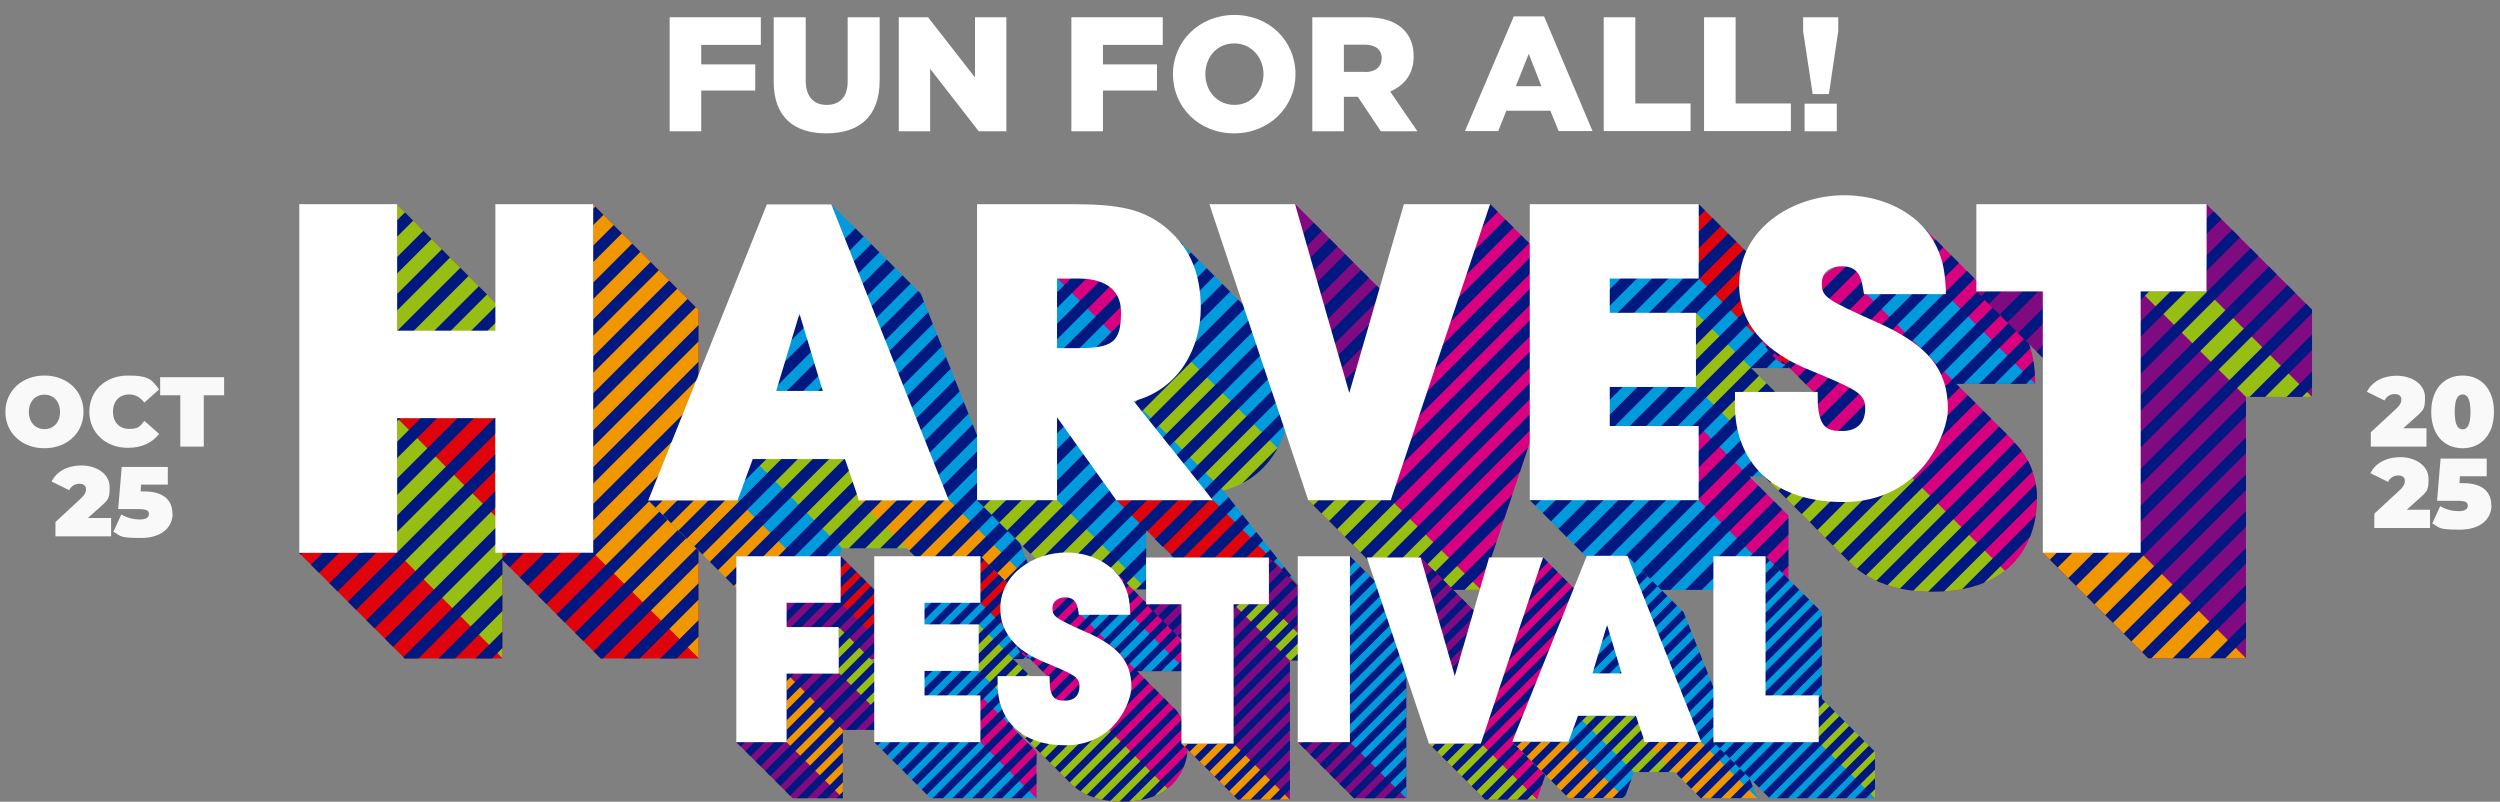 <?xml version="1.0" encoding="UTF-8"?>
<svg id="Capa_1" xmlns="http://www.w3.org/2000/svg" xmlns:xlink="http://www.w3.org/1999/xlink" version="1.1" viewBox="0 0 1203.6 386">
  <rect x="0" y="0" width="1203.6" height="386" fill="#808080" stroke="none"/>
  <!-- Generator: Adobe Illustrator 29.6.1, SVG Export Plug-In . SVG Version: 2.1.1 Build 9)  -->
  <defs>
    <style>
      .st0 {
        stroke-width: 3.3px;
      }

      .st0, .st1, .st2, .st3, .st4, .st5, .st6, .st7 {
        fill: none;
      }

      .st0, .st1, .st3, .st4, .st5, .st6, .st7 {
        stroke: #001880;
        stroke-linecap: round;
        stroke-linejoin: round;
      }

      .st1 {
        stroke-width: 3.4px;
      }

      .st3 {
        stroke-width: 3.7px;
      }

      .st4 {
        stroke-width: 3.5px;
      }

      .st5 {
        stroke-width: 5.3px;
      }

      .st6 {
        stroke-width: 5.6px;
      }

      .st7 {
        stroke-width: 5.5px;
      }

      .st8 {
        fill: #df040b;
      }

      .st9 {
        fill: #d90080;
      }

      .st10 {
        clip-path: url(#clippath-11);
      }

      .st11 {
        clip-path: url(#clippath-10);
      }

      .st12 {
        clip-path: url(#clippath-13);
      }

      .st13 {
        clip-path: url(#clippath-14);
      }

      .st14 {
        clip-path: url(#clippath-12);
      }

      .st15 {
        clip-path: url(#clippath-1);
      }

      .st16 {
        clip-path: url(#clippath-3);
      }

      .st17 {
        clip-path: url(#clippath-4);
      }

      .st18 {
        clip-path: url(#clippath-2);
      }

      .st19 {
        clip-path: url(#clippath-7);
      }

      .st20 {
        clip-path: url(#clippath-6);
      }

      .st21 {
        clip-path: url(#clippath-9);
      }

      .st22 {
        clip-path: url(#clippath-8);
      }

      .st23 {
        clip-path: url(#clippath-5);
      }

      .st24 {
        fill: #fff;
      }

      .st25 {
        fill: #800b80;
      }

      .st26 {
        fill: #f9f9f9;
      }

      .st27 {
        fill: #f09700;
      }

      .st28 {
        fill: #009bdd;
      }

      .st29 {
        clip-path: url(#clippath);
      }

      .st30 {
        fill: #97be13;
      }
    </style>
    <clipPath id="clippath">
      <path class="st2" d="M241.9,316.9v-47.3l27.2,27.3,20.1,20.1h47.1v-167.8l-30.7-30.7-20.1-20.1-4.4,30.7h-12v60.9h-27.2v-40.8l-30.7-30.7-20.1-20.1-2,30.7h-14.4v137.1h-30.7l30.7,30.7,20.1,20.1h47.1ZM269.2,252v14.1h-27.2v-14.1h27.2Z"/>
    </clipPath>
    <clipPath id="clippath-1">
      <polygon class="st2" points="439.5 266.9 439.5 266.9 456.5 283.9 499.9 283.9 498.6 280.6 443.9 142.9 443.3 141.4 417.2 115.3 400.1 98.3 410.5 124.4 395.2 124.4 394.6 125.9 348.5 240.8 312 240.8 338.1 266.9 355.1 283.9 398.1 283.9 398.7 282.3 405.4 264 436.6 264 439.5 266.9"/>
    </clipPath>
    <clipPath id="clippath-2">
      <path class="st2" d="M623.9,280l-35-43.8c22.3-5.7,32.3-26.2,32.3-44.9s-5.5-27.9-14.9-36.8l-16-16c0-.1-.2-.2-.4-.4l-5.3-5.3-21.7-21.7,6.3,15.5c-6.9-1.7-15.3-2.3-27-2.3h-45.9v116.4h-26.1l26.1,26.1,17,17h38.5v-28.5l11.5,11.5,17,17h46.5l-3.2-3.9h.3Z"/>
    </clipPath>
    <clipPath id="clippath-3">
      <polygon class="st2" points="734.4 115.3 734.4 115.3 717.4 98.3 693.6 135.1 699.2 133.9 681.8 194.2 667.1 143.2 666.6 141.4 623.5 98.3 617.7 107.3 611.7 124.4 608.3 124.4 609.4 127.6 617.3 151.3 616.8 152.1 617.5 151.9 647.2 240.8 629.8 240.8 655.9 266.9 673 284 674.7 284 711 284 712.7 284 713.3 282.3 759.4 144.6 760.5 141.4 734.4 115.3"/>
    </clipPath>
    <clipPath id="clippath-4">
      <polygon class="st2" points="762.6 266.9 762.6 266.9 779.7 284 782.1 284 858.5 284 861 284 861 281.5 861 250.6 861 248.2 843.9 231.2 842.2 229.4 857.2 229.4 859.7 229.4 859.7 227 859.7 196.1 859.7 193.7 843.1 177.2 858.5 177.2 861 177.2 861 174.7 861 143.9 861 141.4 834.9 115.3 817.8 98.3 817.8 124.4 765 124.4 762.6 124.4 762.6 126.8 762.6 238.6 736.5 240.8 762.6 266.9"/>
    </clipPath>
    <clipPath id="clippath-5">
      <path class="st2" d="M969.4,212.3l-17.1-17.1-10.5-10.4h38v-2.5c-.5-7.5-1-17.8-9.8-28.6-1-1.2-2-2.2-3.1-3.3l-17-17-26.1-26.1v13.7c-3.2-.5-6.5-.9-9.9-.9-24.9,0-50.6,16.1-50.6,43s-15.3.5-15.3.5l25.1,25.1c.6.7,1.2,1.3,1.9,1.9v24.2h-13.7v6.9c0,2.4.2,4.9.5,7.3h-12.9l23.6,23.6c.6.7,1.2,1.3,1.8,1.9l.6.6,14.6,14.6c.6.7,1.3,1.3,1.9,1.9l.5.5c8.3,7.6,20.7,12.8,38.4,12.8,46.8,0,50.4-34.2,50.4-44.6s-3.5-20.3-11.6-27.9h.3Z"/>
    </clipPath>
    <clipPath id="clippath-6">
      <polygon class="st2" points="1082.4 118.4 1062.3 98.3 1062.3 129 985 129 982.2 129 982.2 131.8 951.5 140.3 982.2 171 1002.3 191.1 1005.1 191.1 1014.2 191.1 1014.2 266.1 983.5 266.1 1014.2 296.8 1034.2 316.9 1037.1 316.9 1078.5 316.9 1081.3 316.9 1081.3 314 1081.3 191.1 1110.2 191.1 1113.1 191.1 1113.1 188.3 1113.1 151.9 1113.1 149.1 1082.4 118.4"/>
    </clipPath>
    <clipPath id="clippath-7">
      <polygon class="st2" points="405.8 384.3 405.8 382.8 405.8 351.4 429.4 351.4 430.9 351.4 430.9 349.9 430.9 330.5 430.9 329 419.2 317.3 430.3 317.3 431.8 317.3 431.8 315.8 431.8 296.4 431.8 294.8 415.5 278.5 404.7 267.8 404.7 284.1 372.4 284.1 370.9 284.1 370.9 285.7 370.9 357.3 354.5 357.3 370.9 373.6 381.6 384.3 383.1 384.3 404.2 384.3 405.8 384.3"/>
    </clipPath>
    <clipPath id="clippath-8">
      <polygon class="st2" points="437.3 373.6 437.3 373.6 448 384.3 449.5 384.3 497.5 384.3 499 384.3 499 382.8 499 363.4 499 361.9 488.3 351.2 487.2 350.1 496.7 350.1 498.2 350.1 498.2 348.6 498.2 329.2 498.2 327.7 487.8 317.3 497.5 317.3 499 317.3 499 315.8 499 296.4 499 294.8 482.7 278.5 472 267.8 472 284.1 438.8 284.1 437.3 284.1 437.3 285.7 437.3 355.9 420.9 357.3 437.3 373.6"/>
    </clipPath>
    <clipPath id="clippath-9">
      <path class="st2" d="M564.7,340.4l-10.7-10.7-6.6-6.6h23.9v-1.6c-.3-4.7-.6-11.2-6.2-18-.6-.7-1.3-1.4-2-2l-10.7-10.7-16.4-16.4v8.6c-2-.3-4.1-.6-6.2-.6-15.6,0-31.8,10.1-31.8,27s-9.6.3-9.6.3l15.8,15.8c.4.4.8.8,1.2,1.2v15.2h-8.6v4.3c0,1.5.1,3.1.3,4.6h-8.1l14.9,14.8c.4.4.8.8,1.2,1.2l.4.4,9.2,9.2c.4.4.8.8,1.2,1.2l.3.3c5.2,4.8,13,8,24.1,8,29.4,0,31.7-21.5,31.7-28s-2.2-12.8-7.3-17.5Z"/>
    </clipPath>
    <clipPath id="clippath-10">
      <polygon class="st2" points="621.6 279.2 610.9 268.4 610.9 284.8 569.7 284.8 568.1 284.8 568.1 286.3 551.8 290.9 568.1 307.2 578.8 318 580.4 318 585.2 318 585.2 358 568.8 358 585.2 374.3 595.9 385 597.4 385 619.5 385 621 385 621 383.5 621 318 636.4 318 638 318 638 316.4 638 297 638 295.5 621.6 279.1 621.6 279.2"/>
    </clipPath>
    <clipPath id="clippath-11">
      <polygon class="st2" points="651.8 384.3 653.4 384.3 675.4 384.3 677 384.3 677 382.8 677 296.4 677 294.8 660.6 278.5 649.9 267.8 649.9 284.1 642.6 284.1 641.1 284.1 641.1 285.7 641.1 357.3 624.8 357.3 641.1 373.6 651.8 384.3"/>
    </clipPath>
    <clipPath id="clippath-12">
      <polygon class="st2" points="753.6 279.1 753.6 279.1 742.9 268.4 728 291.5 731.5 290.8 720.6 328.6 711.4 296.6 711.1 295.5 684 268.4 680.3 274.1 676.5 284.8 674.4 284.8 675.1 286.8 680.1 301.7 679.8 302.2 680.2 302.1 698.9 358 687.9 358 704.3 374.3 715 385 716.1 385 738.9 385 740 385 740.3 384 769.3 297.5 770 295.5 753.6 279.1"/>
    </clipPath>
    <clipPath id="clippath-13">
      <polygon class="st2" points="808.1 373.6 808.1 373.6 818.8 384.3 846.1 384.3 845.3 382.2 810.9 295.7 810.5 294.7 794.1 278.3 783.4 267.6 789.9 284 780.3 284 779.9 284.9 750.9 357.1 728 357.1 744.4 373.5 755.1 384.2 782.1 384.2 782.5 383.2 786.7 371.7 806.3 371.7 808.1 373.5 808.1 373.6"/>
    </clipPath>
    <clipPath id="clippath-14">
      <polygon class="st2" points="902.7 384.3 902.7 382.8 902.7 363.4 902.7 361.9 892 351.2 886.3 345.5 877.1 336.3 877.1 296.4 877.1 294.8 866.4 284.1 860.7 278.5 850 267.8 850 284.1 842.8 284.1 841.3 284.1 841.3 285.7 841.3 357.3 824.9 357.3 841.3 373.6 852 384.3 853.5 384.3 901.2 384.3 902.7 384.3"/>
    </clipPath>
  </defs>
  <g>
    <g>
      <g>
        <path class="st8" d="M241.9,316.9v-47.3l27.2,27.3h0l20.1,20.1h47.1v-167.8l-30.7-30.7-20.1-20.1-4.4,30.7h-12v60.9h-27.2v-40.8l-30.7-30.7h0l-20.1-20.1-2,30.7h-14.4v137.1h-30.7l30.7,30.7h0l20.1,20.1h47.1ZM269.2,252v14.1h-27.2v-14.1h27.2Z"/>
        <g class="st29">
          <g>
            <polygon class="st27" points="336.4 316.9 285.6 266.1 285.6 98.3 336.4 149.1 336.4 316.9"/>
            <polygon class="st30" points="241.9 316.9 191.2 266.1 191.2 98.3 241.9 149.1 241.9 316.9"/>
            <polygon class="st8" points="191.2 201.3 238.5 248.6 238.5 201.3 191.2 201.3"/>
            <g>
              <line class="st6" x1="275.7" y1="78.8" x2="111.4" y2="243.1"/>
              <line class="st6" x1="284.6" y1="87.7" x2="120.3" y2="252"/>
              <line class="st6" x1="293.4" y1="96.6" x2="129.2" y2="260.9"/>
              <line class="st6" x1="302.3" y1="105.5" x2="138" y2="269.8"/>
              <line class="st6" x1="249" y1="52.2" x2="84.7" y2="216.5"/>
              <line class="st6" x1="257.9" y1="61" x2="93.6" y2="225.3"/>
              <line class="st6" x1="266.8" y1="69.9" x2="102.5" y2="234.2"/>
              <line class="st6" x1="311.2" y1="114.4" x2="146.9" y2="278.6"/>
              <line class="st6" x1="320.1" y1="123.2" x2="155.8" y2="287.5"/>
              <line class="st6" x1="329" y1="132.1" x2="164.7" y2="296.4"/>
              <line class="st6" x1="337.9" y1="141" x2="173.6" y2="305.3"/>
              <line class="st6" x1="346.8" y1="149.9" x2="182.5" y2="314.2"/>
              <line class="st6" x1="355.6" y1="158.8" x2="191.4" y2="323.1"/>
              <line class="st6" x1="364.5" y1="167.7" x2="200.2" y2="331.9"/>
              <line class="st6" x1="373.4" y1="176.5" x2="209.1" y2="340.8"/>
              <line class="st6" x1="382.3" y1="185.4" x2="218" y2="349.7"/>
              <line class="st6" x1="391.2" y1="194.3" x2="226.9" y2="358.6"/>
              <line class="st6" x1="400.1" y1="203.2" x2="235.8" y2="367.5"/>
              <line class="st6" x1="408.9" y1="212.1" x2="244.7" y2="376.4"/>
              <line class="st6" x1="417.8" y1="221" x2="253.5" y2="385.3"/>
            </g>
          </g>
        </g>
      </g>
      <polygon class="st24" points="238.5 263.3 238.5 266.1 241.3 266.1 282.7 266.1 285.6 266.1 285.6 263.3 285.6 101.2 285.6 98.3 282.7 98.3 241.3 98.3 238.5 98.3 238.5 101.2 238.5 159.2 191.2 159.2 191.2 101.2 191.2 98.3 188.3 98.3 146.9 98.3 144.1 98.3 144.1 101.2 144.1 263.3 144.1 266.1 146.9 266.1 188.3 266.1 191.2 266.1 191.2 263.3 191.2 201.3 238.5 201.3 238.5 263.3"/>
    </g>
    <g>
      <g>
        <path class="st28" d="M439.5,266.9h0l17,17h43.4l-1.3-3.3-54.7-137.7-.6-1.5-26.1-26.1h0l-17.1-17,10.4,26.1h-15.3l-.6,1.5-46.1,114.9h-36.5l26.1,26.1h0l17,17h43l.6-1.6,6.7-18.3h31.2l2.9,2.9h0Z"/>
        <g class="st15">
          <g>
            <polygon class="st30" points="451.7 264 408.6 220.9 362.4 220.9 405.5 264 451.7 264"/>
            <polygon class="st27" points="500 284 456.9 240.8 413.5 240.8 456.6 284 500 284"/>
            <polygon class="st27" points="398.2 284 355.1 240.8 311.7 240.8 354.8 284 398.2 284"/>
            <g>
              <line class="st6" x1="418.7" y1="107" x2="294.5" y2="231.3"/>
              <line class="st6" x1="426.3" y1="114.6" x2="302" y2="238.8"/>
              <line class="st6" x1="433.8" y1="122.1" x2="309.6" y2="246.4"/>
              <line class="st6" x1="441.3" y1="129.7" x2="317.1" y2="253.9"/>
              <line class="st6" x1="448.9" y1="137.2" x2="324.6" y2="261.4"/>
              <line class="st6" x1="456.4" y1="144.7" x2="332.2" y2="269"/>
              <line class="st6" x1="464" y1="152.3" x2="339.7" y2="276.5"/>
              <line class="st6" x1="471.5" y1="159.8" x2="347.3" y2="284.1"/>
              <line class="st6" x1="479.1" y1="167.4" x2="354.8" y2="291.6"/>
              <line class="st6" x1="486.6" y1="174.9" x2="362.4" y2="299.2"/>
              <line class="st6" x1="494.2" y1="182.4" x2="369.9" y2="306.7"/>
              <line class="st6" x1="501.7" y1="190" x2="377.5" y2="314.2"/>
              <line class="st6" x1="509.3" y1="197.6" x2="385" y2="321.8"/>
              <line class="st6" x1="516.8" y1="205.1" x2="392.6" y2="329.4"/>
              <line class="st6" x1="524.4" y1="212.6" x2="400.1" y2="336.9"/>
              <line class="st6" x1="531.9" y1="220.2" x2="407.6" y2="344.4"/>
              <line class="st6" x1="539.4" y1="227.7" x2="415.2" y2="352"/>
            </g>
          </g>
        </g>
      </g>
      <path class="st24" d="M412.9,239.2l.5,1.7h43.4l-1.3-3.3-54.7-137.7-.6-1.5h-31l-.6,1.5-55.2,137.7-1.3,3.3h43l.6-1.6,6.7-18.3h44.4l6.2,18.2h-.1ZM396,188.2h-22.3l11.2-37.2,11.2,37.2h-.1Z"/>
    </g>
    <g>
      <g>
        <path class="st28" d="M623.9,280l-35-43.8c22.3-5.7,32.3-26.2,32.3-44.9s-5.5-27.9-14.9-36.8h0l-16-16c0-.1-.2-.2-.4-.4l-5.3-5.3-21.7-21.7,6.3,15.5c-6.9-1.7-15.3-2.3-27-2.3h-45.9v116.4h-26.1l26.1,26.1h0l17,17h38.5v-28.5l11.5,11.5,17,17h46.5l-3.2-3.9h.3Z"/>
        <g class="st18">
          <g>
            <polygon class="st30" points="509 240.8 552.2 283.9 513.6 283.9 470.5 240.8 509 240.8"/>
            <polygon class="st9" points="538.2 134 571 166.8 541.8 166.8 509 134 538.2 134"/>
            <polygon class="st8" points="584 240.8 627.1 283.9 580.7 283.9 537.5 240.8 584 240.8"/>
            <polygon class="st30" points="569.1 169.7 620.3 220.9 597 244.3 545.9 193.1 569.1 169.7"/>
            <g>
              <line class="st5" x1="561.2" y1="107.3" x2="447.2" y2="221.3"/>
              <line class="st5" x1="568.8" y1="114.8" x2="454.8" y2="228.8"/>
              <line class="st5" x1="576.3" y1="122.4" x2="462.3" y2="236.4"/>
              <line class="st5" x1="583.9" y1="129.9" x2="469.9" y2="243.9"/>
              <line class="st5" x1="538.6" y1="84.6" x2="424.6" y2="198.7"/>
              <line class="st5" x1="546.1" y1="92.2" x2="432.1" y2="206.2"/>
              <line class="st5" x1="553.7" y1="99.7" x2="439.7" y2="213.7"/>
              <line class="st5" x1="591.4" y1="137.5" x2="477.4" y2="251.5"/>
              <line class="st5" x1="599" y1="145" x2="485" y2="259"/>
              <line class="st5" x1="606.5" y1="152.6" x2="492.5" y2="266.6"/>
              <line class="st5" x1="614.1" y1="160.1" x2="500" y2="274.1"/>
              <line class="st5" x1="621.6" y1="167.7" x2="507.6" y2="281.7"/>
              <line class="st5" x1="629.1" y1="175.2" x2="515.1" y2="289.2"/>
              <line class="st5" x1="636.7" y1="182.7" x2="522.7" y2="296.7"/>
              <line class="st5" x1="644.2" y1="190.3" x2="530.2" y2="304.3"/>
              <line class="st5" x1="651.8" y1="197.8" x2="537.8" y2="311.8"/>
              <line class="st5" x1="659.3" y1="205.4" x2="545.3" y2="319.4"/>
              <line class="st5" x1="666.9" y1="212.9" x2="552.9" y2="326.9"/>
              <line class="st5" x1="674.4" y1="220.5" x2="560.4" y2="334.5"/>
              <line class="st5" x1="682" y1="228" x2="568" y2="342"/>
            </g>
          </g>
        </g>
      </g>
      <path class="st24" d="M580.8,236.9l-35-43.8c22.3-5.7,32.3-26.2,32.3-44.9s-6.7-30.7-17.9-39.5c-10.2-7.8-20.8-10.4-43.9-10.4h-45.9v142.5h38.5v-39.9l27.8,38.9.7,1h46.4l-3-3.9h0ZM519,167.6h-10.1v-33.5h10.5c7.6,0,20.3,2.1,20.3,16.2s-3.6,17.3-20.7,17.3Z"/>
    </g>
    <g>
      <g>
        <polygon class="st9" points="734.4 115.3 734.4 115.3 717.4 98.3 693.6 135.1 699.2 133.9 681.8 194.2 667.1 143.2 666.6 141.4 666.6 141.4 623.5 98.3 617.7 107.3 611.7 124.4 608.3 124.4 609.4 127.6 617.3 151.3 616.8 152.1 617.5 151.9 647.2 240.8 629.8 240.8 655.9 266.9 655.9 266.9 655.9 266.9 655.9 266.9 673 284 673 284 673 284 674.7 284 711 284 712.7 284 713.3 282.3 759.4 144.6 760.5 141.4 760.5 141.4 734.4 115.3"/>
        <g class="st16">
          <g>
            <polygon class="st30" points="669.8 240.8 713 284 672.9 284 629.8 240.8 669.8 240.8"/>
            <polygon class="st25" points="623.5 98.3 672.3 147.1 649.6 189.2 623.5 98.3"/>
            <g>
              <line class="st7" x1="685.1" y1="58.6" x2="560.9" y2="182.8"/>
              <line class="st7" x1="692.7" y1="66.1" x2="568.4" y2="190.4"/>
              <line class="st7" x1="700.2" y1="73.7" x2="576" y2="197.9"/>
              <line class="st7" x1="707.8" y1="81.2" x2="583.5" y2="205.5"/>
              <line class="st7" x1="715.3" y1="88.8" x2="591.1" y2="213"/>
              <line class="st7" x1="722.9" y1="96.3" x2="598.6" y2="220.6"/>
              <line class="st7" x1="730.4" y1="103.9" x2="606.2" y2="228.1"/>
              <line class="st7" x1="738" y1="111.4" x2="613.7" y2="235.6"/>
              <line class="st7" x1="745.5" y1="119" x2="621.2" y2="243.2"/>
              <line class="st7" x1="753" y1="126.5" x2="628.8" y2="250.7"/>
              <line class="st7" x1="760.6" y1="134" x2="636.3" y2="258.3"/>
              <line class="st7" x1="768.1" y1="141.6" x2="643.9" y2="265.8"/>
              <line class="st7" x1="775.7" y1="149.1" x2="651.4" y2="273.4"/>
              <line class="st7" x1="783.2" y1="156.7" x2="659" y2="280.9"/>
              <line class="st7" x1="790.8" y1="164.2" x2="666.5" y2="288.5"/>
              <line class="st7" x1="798.3" y1="171.8" x2="674.1" y2="296"/>
              <line class="st7" x1="805.9" y1="179.3" x2="681.6" y2="303.6"/>
            </g>
          </g>
        </g>
      </g>
      <polygon class="st24" points="677.7 98.3 675.9 98.3 675.4 100 649.6 189.2 624 100.1 623.5 98.3 621.7 98.3 585.6 98.3 582.3 98.3 583.3 101.5 629.3 239.2 629.8 240.8 631.6 240.8 667.9 240.8 669.6 240.8 670.1 239.2 716.3 101.5 717.4 98.3 714 98.3 677.7 98.3"/>
    </g>
    <g>
      <g>
        <polygon class="st28" points="762.6 266.9 762.6 266.9 779.7 284 782.1 284 858.5 284 861 284 861 281.5 861 250.6 861 248.2 843.9 231.2 843.9 231.2 842.2 229.4 857.2 229.4 859.7 229.4 859.7 227 859.7 196.1 859.7 193.7 843.1 177.2 858.5 177.2 861 177.2 861 174.7 861 143.9 861 141.4 834.9 115.3 834.9 115.3 817.8 98.3 817.8 124.4 765 124.4 762.6 124.4 762.6 126.8 762.6 238.6 736.5 240.8 762.6 266.9"/>
        <g class="st17">
          <g>
            <polygon class="st9" points="861 284 817.8 240.8 817.8 205.1 861 248.2 861 284"/>
            <polygon class="st30" points="859.7 229.4 816.5 186.3 816.5 150.6 859.7 193.7 859.7 229.4"/>
            <polygon class="st8" points="861 177.2 817.9 134.1 817.9 98.3 861 141.4 861 177.2"/>
            <g>
              <line class="st6" x1="808.7" y1="79.3" x2="684.5" y2="203.6"/>
              <line class="st6" x1="816.3" y1="86.9" x2="692" y2="211.1"/>
              <line class="st6" x1="823.8" y1="94.4" x2="699.6" y2="218.7"/>
              <line class="st6" x1="831.4" y1="102" x2="707.1" y2="226.2"/>
              <line class="st6" x1="838.9" y1="109.5" x2="714.7" y2="233.8"/>
              <line class="st6" x1="846.5" y1="117.1" x2="722.2" y2="241.3"/>
              <line class="st6" x1="854" y1="124.6" x2="729.7" y2="248.9"/>
              <line class="st6" x1="861.5" y1="132.2" x2="737.3" y2="256.4"/>
              <line class="st6" x1="869.1" y1="139.7" x2="744.8" y2="264"/>
              <line class="st6" x1="876.6" y1="147.2" x2="752.4" y2="271.5"/>
              <line class="st6" x1="884.2" y1="154.8" x2="759.9" y2="279"/>
              <line class="st6" x1="891.7" y1="162.3" x2="767.5" y2="286.6"/>
              <line class="st6" x1="899.3" y1="169.9" x2="775" y2="294.1"/>
              <line class="st6" x1="906.8" y1="177.4" x2="782.6" y2="301.7"/>
              <line class="st6" x1="914.4" y1="185" x2="790.1" y2="309.2"/>
              <line class="st6" x1="921.9" y1="192.5" x2="797.7" y2="316.8"/>
              <line class="st6" x1="929.5" y1="200.1" x2="805.2" y2="324.3"/>
            </g>
          </g>
        </g>
      </g>
      <polygon class="st24" points="815.4 240.8 817.8 240.8 817.8 238.4 817.8 207.5 817.8 205.1 815.4 205.1 775 205.1 775 186.3 814.1 186.3 816.5 186.3 816.5 183.9 816.5 153 816.5 150.6 814.1 150.6 775 150.6 775 134.1 815.4 134.1 817.8 134.1 817.8 131.6 817.8 100.7 817.8 98.3 815.4 98.3 739 98.3 736.5 98.3 736.5 100.7 736.5 238.4 736.5 240.8 739 240.8 815.4 240.8"/>
    </g>
    <g>
      <path class="st9" d="M969.4,212.3l-17.1-17.1h0l-10.5-10.4h38v-2.5c-.5-7.5-1-17.8-9.8-28.6-1-1.2-2-2.2-3.1-3.3h0l-17-17h0l-26.1-26.1v13.7c-3.2-.5-6.5-.9-9.9-.9-24.9,0-50.6,16.1-50.6,43s-15.3.5-15.3.5l25.1,25.1c.6.7,1.2,1.3,1.9,1.9v24.2h-13.7v6.9c0,2.4.2,4.9.5,7.3h-12.9l23.6,23.6c.6.7,1.2,1.3,1.8,1.9l.6.6h0l14.6,14.6c.6.7,1.3,1.3,1.9,1.9l.5.5h0c8.3,7.6,20.7,12.8,38.4,12.8,46.8,0,50.4-34.2,50.4-44.6s-3.5-20.3-11.6-27.9h.3ZM918.2,231.8l-17.3-17.3c5.7,3.6,11.3,5.9,14.7,7.3l1.3.5c2.5,1.1,4.8,2,6.8,2.9-.7,2.9-2.6,5.6-5.5,7.1v-.5ZM926.2,172v7.7c-2-.9-3.8-1.7-5.4-2.5.9-2.5,2.9-4.3,5.4-5.2Z"/>
      <g class="st23">
        <g>
          <polygon class="st30" points="992 301.6 916.8 226.3 841.5 226.3 916.8 301.6 992 301.6"/>
          <polygon class="st28" points="936.8 141.6 979.9 184.8 941.9 184.8 898.1 141 936.8 141.6"/>
          <g>
            <line class="st5" x1="917.6" y1="88" x2="805.3" y2="200.3"/>
            <line class="st5" x1="925.1" y1="95.6" x2="812.9" y2="207.9"/>
            <line class="st5" x1="932.7" y1="103.1" x2="820.4" y2="215.4"/>
            <line class="st5" x1="940.2" y1="110.7" x2="827.9" y2="222.9"/>
            <line class="st5" x1="947.8" y1="118.2" x2="835.5" y2="230.5"/>
            <line class="st5" x1="955.3" y1="125.7" x2="843" y2="238"/>
            <line class="st5" x1="962.9" y1="133.3" x2="850.6" y2="245.6"/>
            <line class="st5" x1="970.4" y1="140.8" x2="858.1" y2="253.1"/>
            <line class="st5" x1="977.9" y1="148.4" x2="865.7" y2="260.7"/>
            <line class="st5" x1="985.5" y1="155.9" x2="873.2" y2="268.2"/>
            <line class="st5" x1="993" y1="163.5" x2="880.8" y2="275.7"/>
            <line class="st5" x1="1000.6" y1="171" x2="888.3" y2="283.3"/>
            <line class="st5" x1="1008.1" y1="178.6" x2="895.9" y2="290.8"/>
            <line class="st5" x1="1015.7" y1="186.1" x2="903.4" y2="298.4"/>
            <line class="st5" x1="1023.2" y1="193.7" x2="911" y2="305.9"/>
            <line class="st5" x1="1030.8" y1="201.2" x2="918.5" y2="313.5"/>
            <line class="st5" x1="1038.3" y1="208.8" x2="926" y2="321"/>
          </g>
        </g>
      </g>
      <path class="st24" d="M904.1,155.4c-24.7-11.1-27-12.4-27-18.8s4.9-8.4,9.7-8.4c7.8,0,9.3,5.2,10.2,11l.4,2.4h39.4v-2.5c-.5-7.5-1-17.8-9.8-28.6-8.7-10.3-23.3-16.5-39.1-16.5-24.9,0-50.6,16.1-50.6,43s25.5,37.8,35.2,41.7l1.3.5c20.4,8.6,24.2,10.4,24.2,17.5s-4.2,10.8-11,10.8-11.9-.8-11.9-16.4v-2.4h-39.8v6.9c0,22.3,13.7,46.1,52.1,46.1s50.4-34.2,50.4-44.6c0-19.1-9.4-30.8-33.6-41.7h-.1Z"/>
    </g>
    <g>
      <g>
        <polygon class="st25" points="1082.4 118.4 1062.3 98.3 1062.3 129 985 129 982.2 129 982.2 131.8 951.5 140.3 982.2 171 982.2 171 982.2 171 1002.3 191.1 1002.3 191.1 1002.3 191.1 1005.1 191.1 1014.2 191.1 1014.2 266.1 983.5 266.1 1014.2 296.8 1014.2 296.8 1034.2 316.9 1034.2 316.9 1034.2 316.9 1037.1 316.9 1078.5 316.9 1081.3 316.9 1081.3 314 1081.3 191.1 1110.2 191.1 1113.1 191.1 1113.1 188.3 1113.1 151.9 1113.1 149.1 1082.4 118.4"/>
        <g class="st20">
          <g>
            <polygon class="st27" points="1030.6 266.1 1081.3 316.9 1034.2 316.9 983.5 266.1 1030.6 266.1"/>
            <polygon class="st30" points="1062.3 140.3 1113.1 191.1 1081.3 191.1 1030.6 140.3 1062.3 140.3"/>
            <g>
              <line class="st5" x1="1035.3" y1="64.8" x2="903.2" y2="197"/>
              <line class="st5" x1="1044.2" y1="73.7" x2="912" y2="205.9"/>
              <line class="st5" x1="1053.1" y1="82.6" x2="920.9" y2="214.8"/>
              <line class="st5" x1="1062" y1="91.5" x2="929.8" y2="223.7"/>
              <line class="st5" x1="1070.9" y1="100.4" x2="938.7" y2="232.5"/>
              <line class="st5" x1="1079.8" y1="109.2" x2="947.6" y2="241.4"/>
              <line class="st5" x1="1088.7" y1="118.1" x2="956.5" y2="250.3"/>
              <line class="st5" x1="1097.5" y1="127" x2="965.4" y2="259.2"/>
              <line class="st5" x1="1106.4" y1="135.9" x2="974.2" y2="268.1"/>
              <line class="st5" x1="1115.3" y1="144.8" x2="983.1" y2="277"/>
              <line class="st5" x1="1124.2" y1="153.7" x2="992" y2="285.8"/>
              <line class="st5" x1="1133.1" y1="162.6" x2="1000.9" y2="294.7"/>
              <line class="st5" x1="1142" y1="171.5" x2="1009.8" y2="303.6"/>
              <line class="st5" x1="1150.8" y1="180.3" x2="1018.7" y2="312.5"/>
              <line class="st5" x1="1159.7" y1="189.2" x2="1027.5" y2="321.4"/>
              <line class="st5" x1="1168.6" y1="198.1" x2="1036.4" y2="330.3"/>
              <line class="st5" x1="1177.5" y1="207" x2="1045.3" y2="339.2"/>
            </g>
          </g>
        </g>
      </g>
      <polygon class="st24" points="954.3 98.3 951.5 98.3 951.5 101.2 951.5 137.5 951.5 140.3 954.3 140.3 983.5 140.3 983.5 263.3 983.5 266.1 986.3 266.1 1027.7 266.1 1030.6 266.1 1030.6 263.3 1030.6 140.3 1059.5 140.3 1062.3 140.3 1062.3 137.5 1062.3 101.2 1062.3 98.3 1059.5 98.3 954.3 98.3"/>
    </g>
  </g>
  <g>
    <g>
      <g>
        <polygon class="st25" points="405.8 384.3 405.8 382.8 405.8 351.4 429.4 351.4 430.9 351.4 430.9 349.9 430.9 330.5 430.9 329 419.2 317.3 430.3 317.3 431.8 317.3 431.8 315.8 431.8 296.4 431.8 294.8 415.5 278.5 415.5 278.5 404.7 267.8 404.7 284.1 372.4 284.1 370.9 284.1 370.9 285.7 370.9 357.3 354.5 357.3 370.9 373.6 370.9 373.6 381.6 384.3 383.1 384.3 404.2 384.3 405.8 384.3"/>
        <g class="st19">
          <g>
            <polygon class="st30" points="430.9 351 403.8 323.9 403.8 301.9 430.9 329 430.9 351"/>
            <polygon class="st27" points="405.8 384.3 378.7 357.3 378.7 324.3 405.8 351.4 405.8 384.3"/>
            <polygon class="st8" points="431.8 317.3 404.7 290.2 404.7 267.8 431.8 294.8 431.8 317.3"/>
            <g>
              <line class="st4" x1="400.9" y1="255.8" x2="322.9" y2="333.9"/>
              <line class="st4" x1="405.6" y1="260.6" x2="327.6" y2="338.6"/>
              <line class="st4" x1="410.4" y1="265.3" x2="332.3" y2="343.3"/>
              <line class="st4" x1="415.1" y1="270.1" x2="337.1" y2="348.1"/>
              <line class="st4" x1="419.9" y1="274.8" x2="341.8" y2="352.8"/>
              <line class="st4" x1="424.6" y1="279.5" x2="346.6" y2="357.6"/>
              <line class="st4" x1="429.3" y1="284.3" x2="351.3" y2="362.3"/>
              <line class="st4" x1="434.1" y1="289" x2="356" y2="367"/>
              <line class="st4" x1="438.8" y1="293.7" x2="360.8" y2="371.8"/>
              <line class="st4" x1="443.5" y1="298.5" x2="365.5" y2="376.5"/>
              <line class="st4" x1="448.3" y1="303.2" x2="370.3" y2="381.3"/>
              <line class="st4" x1="453" y1="308" x2="375" y2="386"/>
              <line class="st4" x1="457.8" y1="312.7" x2="379.7" y2="390.7"/>
              <line class="st4" x1="462.5" y1="317.4" x2="384.5" y2="395.5"/>
              <line class="st4" x1="467.2" y1="322.2" x2="389.2" y2="400.2"/>
              <line class="st4" x1="472" y1="326.9" x2="393.9" y2="405"/>
              <line class="st4" x1="476.7" y1="331.7" x2="398.7" y2="409.7"/>
            </g>
          </g>
        </g>
      </g>
      <polygon class="st24" points="403.8 324.3 403.8 322.8 403.8 303.4 403.8 301.9 402.3 301.9 378.7 301.9 378.7 290.2 403.2 290.2 404.7 290.2 404.7 288.7 404.7 269.3 404.7 267.8 403.2 267.8 356 267.8 354.5 267.8 354.5 269.3 354.5 355.7 354.5 357.3 356 357.3 377.2 357.3 378.7 357.3 378.7 355.7 378.7 324.3 402.3 324.3 403.8 324.3"/>
    </g>
    <g>
      <g>
        <polygon class="st28" points="437.3 373.6 437.3 373.6 448 384.3 449.5 384.3 497.5 384.3 499 384.3 499 382.8 499 363.4 499 361.9 488.3 351.2 488.3 351.2 487.2 350.1 496.7 350.1 498.2 350.1 498.2 348.6 498.2 329.2 498.2 327.7 487.8 317.3 497.5 317.3 499 317.3 499 315.8 499 296.4 499 294.8 482.7 278.5 482.7 278.5 472 267.8 472 284.1 438.8 284.1 437.3 284.1 437.3 285.7 437.3 355.9 420.9 357.3 437.3 373.6"/>
        <g class="st22">
          <g>
            <polygon class="st9" points="499 384.3 472 357.3 472 334.8 499 361.9 499 384.3"/>
            <polygon class="st30" points="498.2 350.1 471.2 323 471.2 300.6 498.2 327.7 498.2 350.1"/>
            <polygon class="st8" points="499 317.3 472 290.2 472 267.8 499 294.8 499 317.3"/>
            <g>
              <line class="st4" x1="466.2" y1="255.8" x2="388.2" y2="333.9"/>
              <line class="st4" x1="471" y1="260.6" x2="392.9" y2="338.6"/>
              <line class="st4" x1="475.7" y1="265.3" x2="397.7" y2="343.3"/>
              <line class="st4" x1="480.5" y1="270.1" x2="402.4" y2="348.1"/>
              <line class="st4" x1="485.2" y1="274.8" x2="407.2" y2="352.8"/>
              <line class="st4" x1="489.9" y1="279.5" x2="411.9" y2="357.6"/>
              <line class="st4" x1="494.7" y1="284.3" x2="416.6" y2="362.3"/>
              <line class="st4" x1="499.4" y1="289" x2="421.4" y2="367"/>
              <line class="st4" x1="504.1" y1="293.7" x2="426.1" y2="371.8"/>
              <line class="st4" x1="508.9" y1="298.5" x2="430.9" y2="376.5"/>
              <line class="st4" x1="513.6" y1="303.2" x2="435.6" y2="381.3"/>
              <line class="st4" x1="518.4" y1="308" x2="440.3" y2="386"/>
              <line class="st4" x1="523.1" y1="312.7" x2="445.1" y2="390.7"/>
              <line class="st4" x1="527.8" y1="317.4" x2="449.8" y2="395.5"/>
              <line class="st4" x1="532.6" y1="322.2" x2="454.6" y2="400.2"/>
              <line class="st4" x1="537.3" y1="326.9" x2="459.3" y2="405"/>
              <line class="st4" x1="542.1" y1="331.7" x2="464" y2="409.7"/>
            </g>
          </g>
        </g>
      </g>
      <polygon class="st24" points="470.4 357.3 472 357.3 472 355.7 472 336.3 472 334.8 470.4 334.8 445.1 334.8 445.1 323 469.6 323 471.2 323 471.2 321.5 471.2 302.1 471.2 300.6 469.6 300.6 445.1 300.6 445.1 290.2 470.4 290.2 472 290.2 472 288.7 472 269.3 472 267.8 470.4 267.8 422.4 267.8 420.9 267.8 420.9 269.3 420.9 355.7 420.9 357.3 422.4 357.3 470.4 357.3"/>
    </g>
    <g>
      <path class="st9" d="M564.7,340.4l-10.7-10.7h0l-6.6-6.6h23.9v-1.6c-.3-4.7-.6-11.2-6.2-18-.6-.7-1.3-1.4-2-2h0l-10.7-10.7h0l-16.4-16.4v8.6c-2-.3-4.1-.6-6.2-.6-15.6,0-31.8,10.1-31.8,27s-9.6.3-9.6.3l15.8,15.8,1.2,1.2v15.2h-8.6v4.3c0,1.5.1,3.1.3,4.6h-8.1l14.9,14.8,1.2,1.2.4.4h0l9.2,9.2c.4.4.8.8,1.2,1.2l.3.3h0c5.2,4.8,13,8,24.1,8,29.4,0,31.7-21.5,31.7-28s-2.2-12.8-7.3-17.5h0ZM532.6,352.7l-10.9-10.9c3.6,2.3,7.1,3.7,9.3,4.6l.8.3c1.6.7,3,1.3,4.3,1.8-.5,1.8-1.7,3.5-3.5,4.4v-.3h0ZM537.6,315.1v4.8c-1.2-.6-2.4-1.1-3.4-1.6.6-1.6,1.8-2.7,3.4-3.3h0Z"/>
      <g class="st21">
        <g>
          <polygon class="st30" points="578.9 396.5 531.7 349.2 484.4 349.2 531.7 396.5 578.9 396.5"/>
          <polygon class="st28" points="544.3 296 571.3 323.1 547.4 323.1 519.9 295.6 544.3 296"/>
          <g>
            <line class="st0" x1="532.2" y1="262.4" x2="461.7" y2="332.9"/>
            <line class="st0" x1="536.9" y1="267.1" x2="466.4" y2="337.6"/>
            <line class="st0" x1="541.7" y1="271.8" x2="471.2" y2="342.3"/>
            <line class="st0" x1="546.4" y1="276.6" x2="475.9" y2="347.1"/>
            <line class="st0" x1="551.1" y1="281.3" x2="480.6" y2="351.8"/>
            <line class="st0" x1="555.9" y1="286" x2="485.4" y2="356.6"/>
            <line class="st0" x1="560.6" y1="290.8" x2="490.1" y2="361.3"/>
            <line class="st0" x1="565.4" y1="295.5" x2="494.9" y2="366"/>
            <line class="st0" x1="570.1" y1="300.3" x2="499.6" y2="370.8"/>
            <line class="st0" x1="574.8" y1="305" x2="504.3" y2="375.5"/>
            <line class="st0" x1="579.6" y1="309.7" x2="509.1" y2="380.2"/>
            <line class="st0" x1="584.3" y1="314.5" x2="513.8" y2="385"/>
            <line class="st0" x1="589.1" y1="319.2" x2="518.5" y2="389.7"/>
            <line class="st0" x1="593.8" y1="324" x2="523.3" y2="394.5"/>
            <line class="st0" x1="598.5" y1="328.7" x2="528" y2="399.2"/>
            <line class="st0" x1="603.3" y1="333.4" x2="532.8" y2="403.9"/>
            <line class="st0" x1="608" y1="338.2" x2="537.5" y2="408.7"/>
          </g>
        </g>
      </g>
      <path class="st24" d="M523.7,304.7c-15.5-7-17-7.8-17-11.8s3.1-5.3,6.1-5.3c4.9,0,5.8,3.3,6.4,6.9l.2,1.5h24.7v-1.6c-.3-4.7-.6-11.2-6.2-18-5.5-6.5-14.6-10.4-24.5-10.4-15.6,0-31.8,10.1-31.8,27s16,23.7,22.1,26.2l.8.3c12.8,5.4,15.2,6.5,15.2,11s-2.6,6.8-6.9,6.8-7.5-.5-7.5-10.3v-1.5h-25v4.3c0,14,8.6,29,32.7,29s31.7-21.5,31.7-28c0-12-5.9-19.3-21.1-26.2h0Z"/>
    </g>
    <g>
      <g>
        <polygon class="st25" points="621.6 279.2 610.9 268.4 610.9 284.8 569.7 284.8 568.1 284.8 568.1 286.3 551.8 290.9 568.1 307.2 568.1 307.2 568.1 307.2 578.8 318 578.8 318 578.8 318 580.4 318 585.2 318 585.2 358 568.8 358 585.2 374.3 585.2 374.3 595.9 385 595.9 385 595.9 385 597.4 385 619.5 385 621 385 621 383.5 621 318 636.4 318 638 318 638 316.4 638 297 638 295.5 621.6 279.1 621.6 279.2"/>
        <g class="st11">
          <g>
            <polygon class="st27" points="593.9 358 621 385 595.9 385 568.8 358 593.9 358"/>
            <polygon class="st30" points="610.9 290.9 638 317.9 621 318 593.9 290.9 610.9 290.9"/>
            <g>
              <line class="st0" x1="596.5" y1="250.6" x2="526" y2="321.1"/>
              <line class="st0" x1="601.2" y1="255.3" x2="530.7" y2="325.8"/>
              <line class="st0" x1="606" y1="260.1" x2="535.5" y2="330.6"/>
              <line class="st0" x1="610.7" y1="264.8" x2="540.2" y2="335.3"/>
              <line class="st0" x1="615.5" y1="269.5" x2="544.9" y2="340"/>
              <line class="st0" x1="620.2" y1="274.3" x2="549.7" y2="344.8"/>
              <line class="st0" x1="624.9" y1="279" x2="554.4" y2="349.5"/>
              <line class="st0" x1="629.7" y1="283.8" x2="559.2" y2="354.3"/>
              <line class="st0" x1="634.4" y1="288.5" x2="563.9" y2="359"/>
              <line class="st0" x1="639.1" y1="293.2" x2="568.6" y2="363.7"/>
              <line class="st0" x1="643.9" y1="298" x2="573.4" y2="368.5"/>
              <line class="st0" x1="648.6" y1="302.7" x2="578.1" y2="373.2"/>
              <line class="st0" x1="653.4" y1="307.5" x2="582.9" y2="378"/>
              <line class="st0" x1="658.1" y1="312.2" x2="587.6" y2="382.7"/>
              <line class="st0" x1="662.8" y1="316.9" x2="592.3" y2="387.4"/>
              <line class="st0" x1="667.6" y1="321.7" x2="597.1" y2="392.2"/>
              <line class="st0" x1="672.3" y1="326.4" x2="601.8" y2="396.9"/>
            </g>
          </g>
        </g>
      </g>
      <polygon class="st24" points="553.3 268.4 551.8 268.4 551.8 270 551.8 289.4 551.8 290.9 553.3 290.9 568.8 290.9 568.8 356.4 568.8 358 570.3 358 592.4 358 593.9 358 593.9 356.4 593.9 290.9 609.4 290.9 610.9 290.9 610.9 289.4 610.9 270 610.9 268.4 609.4 268.4 553.3 268.4"/>
    </g>
    <g>
      <g>
        <polygon class="st25" points="651.8 384.3 653.4 384.3 675.4 384.3 677 384.3 677 382.8 677 296.4 677 294.8 660.6 278.5 660.6 278.5 649.9 267.8 649.9 284.1 642.6 284.1 641.1 284.1 641.1 285.7 641.1 357.3 624.8 357.3 641.1 373.6 641.1 373.6 651.8 384.3"/>
        <g class="st10">
          <g>
            <polygon class="st28" points="677 384.3 649.9 357.3 649.9 267.8 677 294.8 677 384.3"/>
            <g>
              <line class="st4" x1="645.7" y1="255.8" x2="567.6" y2="333.9"/>
              <line class="st4" x1="650.4" y1="260.6" x2="572.4" y2="338.6"/>
              <line class="st4" x1="655.1" y1="265.3" x2="577.1" y2="343.3"/>
              <line class="st4" x1="659.9" y1="270.1" x2="581.9" y2="348.1"/>
              <line class="st4" x1="664.6" y1="274.8" x2="586.6" y2="352.8"/>
              <line class="st4" x1="669.4" y1="279.5" x2="591.3" y2="357.6"/>
              <line class="st4" x1="674.1" y1="284.3" x2="596.1" y2="362.3"/>
              <line class="st4" x1="678.8" y1="289" x2="600.8" y2="367"/>
              <line class="st4" x1="683.6" y1="293.7" x2="605.5" y2="371.8"/>
              <line class="st4" x1="688.3" y1="298.5" x2="610.3" y2="376.5"/>
              <line class="st4" x1="693.1" y1="303.2" x2="615" y2="381.3"/>
              <line class="st4" x1="697.8" y1="308" x2="619.8" y2="386"/>
              <line class="st4" x1="702.5" y1="312.7" x2="624.5" y2="390.7"/>
              <line class="st4" x1="707.3" y1="317.4" x2="629.2" y2="395.5"/>
              <line class="st4" x1="712" y1="322.2" x2="634" y2="400.2"/>
              <line class="st4" x1="716.7" y1="326.9" x2="638.7" y2="405"/>
              <line class="st4" x1="721.5" y1="331.7" x2="643.5" y2="409.7"/>
            </g>
          </g>
        </g>
      </g>
      <polygon class="st24" points="649.9 357.3 649.9 355.7 649.9 269.3 649.9 267.8 648.4 267.8 626.3 267.8 624.8 267.8 624.8 269.3 624.8 355.7 624.8 357.3 626.3 357.3 648.4 357.3 649.9 357.3"/>
    </g>
    <g>
      <g>
        <polygon class="st9" points="753.6 279.1 753.6 279.1 742.9 268.4 728 291.5 731.5 290.8 720.6 328.6 711.4 296.6 711.1 295.5 711.1 295.5 684 268.4 680.3 274.1 676.5 284.8 674.4 284.8 675.1 286.8 680.1 301.7 679.8 302.2 680.2 302.1 698.9 358 687.9 358 704.3 374.3 704.3 374.3 704.3 374.3 704.3 374.3 715 385 715 385 715 385 716.1 385 738.9 385 740 385 740.3 384 769.3 297.5 770 295.5 770 295.5 753.6 279.1"/>
        <g class="st14">
          <g>
            <polygon class="st30" points="713.1 358 740.1 385 715 385 687.9 358 713.1 358"/>
            <polygon class="st25" points="684 268.4 714.6 299.1 700.4 325.5 684 268.4"/>
            <g>
              <line class="st1" x1="722.7" y1="243.5" x2="644.6" y2="321.5"/>
              <line class="st1" x1="727.4" y1="248.2" x2="649.4" y2="326.3"/>
              <line class="st1" x1="732.2" y1="253" x2="654.1" y2="331"/>
              <line class="st1" x1="736.9" y1="257.7" x2="658.9" y2="335.7"/>
              <line class="st1" x1="741.6" y1="262.4" x2="663.6" y2="340.5"/>
              <line class="st1" x1="746.4" y1="267.2" x2="668.3" y2="345.2"/>
              <line class="st1" x1="751.1" y1="271.9" x2="673.1" y2="350"/>
              <line class="st1" x1="755.8" y1="276.7" x2="677.8" y2="354.7"/>
              <line class="st1" x1="760.6" y1="281.4" x2="682.5" y2="359.4"/>
              <line class="st1" x1="765.3" y1="286.1" x2="687.3" y2="364.2"/>
              <line class="st1" x1="770.1" y1="290.9" x2="692" y2="368.9"/>
              <line class="st1" x1="774.8" y1="295.6" x2="696.8" y2="373.6"/>
              <line class="st1" x1="779.5" y1="300.4" x2="701.5" y2="378.4"/>
              <line class="st1" x1="784.3" y1="305.1" x2="706.2" y2="383.1"/>
              <line class="st1" x1="789" y1="309.8" x2="711" y2="387.9"/>
              <line class="st1" x1="793.8" y1="314.6" x2="715.7" y2="392.6"/>
              <line class="st1" x1="798.5" y1="319.3" x2="720.5" y2="397.3"/>
            </g>
          </g>
        </g>
      </g>
      <polygon class="st24" points="718 268.4 716.9 268.4 716.6 269.5 700.4 325.5 684.3 269.6 684 268.4 682.8 268.4 660.2 268.4 658.1 268.4 658.7 270.4 687.6 356.9 687.9 358 689 358 711.8 358 712.9 358 713.3 356.9 742.2 270.4 742.9 268.4 740.8 268.4 718 268.4"/>
    </g>
    <g>
      <g>
        <path class="st28" d="M808.1,373.6h0l10.7,10.7h27.3l-.8-2.1-34.4-86.5-.4-1-16.4-16.4h0l-10.7-10.7,6.5,16.4h-9.6l-.4.9-29,72.2h-22.9l16.4,16.4h0l10.7,10.7h27l.4-1,4.2-11.5h19.6l1.8,1.8h0Z"/>
        <g class="st12">
          <g>
            <polygon class="st30" points="815.7 371.8 788.7 344.8 759.7 344.8 786.7 371.8 815.7 371.8"/>
            <polygon class="st27" points="846.1 384.3 819 357.3 791.7 357.3 818.8 384.3 846.1 384.3"/>
            <polygon class="st27" points="782.2 384.3 755.1 357.3 727.8 357.3 754.9 384.3 782.2 384.3"/>
            <g>
              <line class="st4" x1="795" y1="273.2" x2="717" y2="351.2"/>
              <line class="st4" x1="799.8" y1="278" x2="721.7" y2="356"/>
              <line class="st4" x1="804.5" y1="282.7" x2="726.5" y2="360.7"/>
              <line class="st4" x1="809.2" y1="287.4" x2="731.2" y2="365.5"/>
              <line class="st4" x1="814" y1="292.2" x2="736" y2="370.2"/>
              <line class="st4" x1="818.7" y1="296.9" x2="740.7" y2="374.9"/>
              <line class="st4" x1="823.5" y1="301.7" x2="745.4" y2="379.7"/>
              <line class="st4" x1="828.2" y1="306.4" x2="750.2" y2="384.4"/>
              <line class="st4" x1="832.9" y1="311.1" x2="754.9" y2="389.2"/>
              <line class="st4" x1="837.7" y1="315.9" x2="759.6" y2="393.9"/>
              <line class="st4" x1="842.4" y1="320.6" x2="764.4" y2="398.6"/>
              <line class="st4" x1="847.2" y1="325.3" x2="769.1" y2="403.4"/>
              <line class="st4" x1="851.9" y1="330.1" x2="773.9" y2="408.1"/>
              <line class="st4" x1="856.6" y1="334.8" x2="778.6" y2="412.9"/>
              <line class="st4" x1="861.4" y1="339.6" x2="783.3" y2="417.6"/>
              <line class="st4" x1="866.1" y1="344.3" x2="788.1" y2="422.3"/>
              <line class="st4" x1="870.9" y1="349" x2="792.8" y2="427.1"/>
            </g>
          </g>
        </g>
      </g>
      <path class="st24" d="M791.4,356.2l.3,1h27.3l-.8-2.1-34.3-86.5-.4-1h-19.5l-.4.9-34.7,86.5-.8,2.1h27l.4-1,4.2-11.5h27.9l3.9,11.5h-.1ZM780.7,324.2h-14l7-23.4,7,23.4Z"/>
    </g>
    <g>
      <g>
        <polygon class="st28" points="902.7 384.3 902.7 382.8 902.7 363.4 902.7 361.9 892 351.2 886.3 345.5 877.1 336.3 877.1 296.4 877.1 294.8 866.4 284.1 860.7 278.5 850 267.8 850 284.1 842.8 284.1 841.3 284.1 841.3 285.7 841.3 357.3 824.9 357.3 841.3 373.6 841.3 373.6 852 384.3 853.5 384.3 901.2 384.3 902.7 384.3"/>
        <g class="st13">
          <g>
            <polygon class="st30" points="902.7 384.3 875.6 357.3 875.6 334.9 902.7 361.9 902.7 384.3"/>
            <g>
              <line class="st3" x1="862.9" y1="246.8" x2="775.8" y2="333.9"/>
              <line class="st3" x1="867.7" y1="251.5" x2="780.6" y2="338.6"/>
              <line class="st3" x1="872.4" y1="256.3" x2="785.3" y2="343.3"/>
              <line class="st3" x1="877.2" y1="261" x2="790.1" y2="348.1"/>
              <line class="st3" x1="881.9" y1="265.7" x2="794.8" y2="352.8"/>
              <line class="st3" x1="886.6" y1="270.5" x2="799.5" y2="357.6"/>
              <line class="st3" x1="891.4" y1="275.2" x2="804.3" y2="362.3"/>
              <line class="st3" x1="896.1" y1="279.9" x2="809" y2="367"/>
              <line class="st3" x1="900.9" y1="284.7" x2="813.8" y2="371.8"/>
              <line class="st3" x1="905.6" y1="289.4" x2="818.5" y2="376.5"/>
              <line class="st3" x1="910.3" y1="294.1" x2="823.2" y2="381.3"/>
              <line class="st3" x1="915.1" y1="298.9" x2="828" y2="386"/>
              <line class="st3" x1="919.8" y1="303.6" x2="832.7" y2="390.7"/>
              <line class="st3" x1="924.5" y1="308.4" x2="837.5" y2="395.5"/>
              <line class="st3" x1="929.3" y1="313.1" x2="842.2" y2="400.2"/>
              <line class="st3" x1="934" y1="317.9" x2="846.9" y2="405"/>
              <line class="st3" x1="938.8" y1="322.6" x2="851.7" y2="409.7"/>
              <line class="st3" x1="943.4" y1="327.2" x2="856.3" y2="414.3"/>
              <line class="st3" x1="948.1" y1="331.9" x2="861" y2="419"/>
            </g>
          </g>
        </g>
      </g>
      <polygon class="st24" points="875.6 357.3 875.6 355.7 875.6 336.3 875.6 334.8 874.1 334.8 850 334.8 850 269.3 850 267.8 848.5 267.8 826.4 267.8 824.9 267.8 824.9 269.3 824.9 355.7 824.9 357.3 826.4 357.3 874.1 357.3 875.6 357.3"/>
    </g>
  </g>
  <g>
    <path class="st24" d="M322.4,8.3h43.9v13.3h-28.7v9.4h26v12.6h-26v19.6h-15.2V8.3h0Z"/>
    <path class="st24" d="M372.5,39.1V8.3h15.4v30.5c0,7.9,4,11.7,10.1,11.7s10.1-3.6,10.1-11.3V8.3h15.4v30.4c0,17.7-10.1,25.5-25.7,25.5s-25.4-7.9-25.3-25.1h0Z"/>
    <path class="st24" d="M432.6,8.3h14.2l22.6,29V8.3h15.1v54.9h-13.3l-23.4-30.1v30.1h-15.1V8.3h-.1Z"/>
    <path class="st24" d="M515.9,8.3h43.9v13.3h-28.8v9.4h26v12.6h-26v19.6h-15.2V8.3h.1Z"/>
    <path class="st24" d="M564.7,35.7c0-15.8,12.7-28.5,29.6-28.5s29.4,12.6,29.4,28.5-12.7,28.5-29.6,28.5-29.4-12.6-29.4-28.5ZM608.3,35.7c0-7.9-5.7-14.8-14.1-14.8s-13.9,6.7-13.9,14.8,5.7,14.8,14,14.8,13.9-6.7,14-14.8h0Z"/>
    <path class="st24" d="M631.8,8.3h26c8.4,0,14.2,2.2,17.9,5.9,3.2,3.2,4.9,7.5,4.9,13,0,8.4-4.5,13.9-11.3,16.9l13.1,19.1h-17.6l-11.1-16.6h-6.7v16.6h-15.2V8.3ZM657,34.7c5.2,0,8.2-2.5,8.2-6.7s-3.1-6.5-8.2-6.5h-10v13.1h10Z"/>
    <path class="st24" d="M728.8,7.9h14.6l23.3,55.2h-16.3l-4-9.8h-21.2l-3.9,9.8h-16l23.5-55.2ZM742.1,41.5l-6.1-15.6-6.2,15.6h12.3Z"/>
    <path class="st24" d="M772.1,8.3h15.2v41.5h26.6v13.3h-41.8V8.3h0Z"/>
    <path class="st24" d="M820.4,8.3h15.2v41.5h26.6v13.3h-41.8V8.3h0Z"/>
    <path class="st24" d="M868.1,15v-6.7h16.9v6.7l-4.5,30.3h-7.8l-4.6-30.3h0ZM868.8,49.9h15.5v13.3h-15.5v-13.3Z"/>
  </g>
  <g>
    <path class="st26" d="M2.6,198.3c0-10.1,8-17.5,18.8-17.5s18.8,7.3,18.8,17.5-8,17.5-18.8,17.5-18.8-7.3-18.8-17.5ZM28.9,198.3c0-5.2-3.3-8.3-7.5-8.3s-7.5,3.1-7.5,8.3,3.3,8.3,7.5,8.3,7.5-3.1,7.5-8.3Z"/>
    <path class="st26" d="M43,198.3c0-10.3,7.9-17.5,18.6-17.5s11.7,2.4,15,6.7l-7.1,6.3c-2-2.5-4.3-3.9-7.3-3.9-4.7,0-7.8,3.2-7.8,8.3s3.1,8.3,7.8,8.3,5.3-1.4,7.3-3.9l7.1,6.3c-3.3,4.3-8.4,6.7-15,6.7-10.7,0-18.6-7.2-18.6-17.5Z"/>
    <path class="st26" d="M86.9,190.3h-9.8v-8.7h30.8v8.7h-9.8v24.7h-11.3v-24.7Z"/>
    <path class="st26" d="M53.5,249.5v8.7h-26.8v-6.9l12.1-11.2c2.3-2.1,2.6-3.4,2.6-4.6,0-1.6-1.1-2.6-3.2-2.6s-3.9,1.1-4.9,3.1l-8.5-4.2c2.4-4.6,7.3-7.7,14.5-7.7s13.5,4.1,13.5,10.4-.9,6.2-5.7,10.6l-4.8,4.3h11.3Z"/>
    <path class="st26" d="M83.1,247.3c0,6-4.6,11.7-15.3,11.7s-9.6-1-13.2-3l3.8-8.3c2.9,1.7,6.1,2.4,8.9,2.4s4.4-.9,4.4-2.6-1-2.4-5.1-2.4h-9.7l1.7-20.3h22.2v8.5h-12.9l-.2,3.3h1.7c9.9,0,13.6,4.7,13.6,10.6Z"/>
  </g>
  <g>
    <path class="st26" d="M1168.2,206.3v8.7h-26.8v-6.9l12.1-11.2c2.3-2.1,2.6-3.4,2.6-4.6,0-1.6-1.1-2.6-3.2-2.6s-3.9,1.1-4.9,3.1l-8.5-4.2c2.4-4.6,7.3-7.7,14.5-7.7s13.5,4.1,13.5,10.4-.9,6.2-5.7,10.6l-4.8,4.3h11.3Z"/>
    <path class="st26" d="M1170.5,198.3c0-11.1,6.3-17.5,15.1-17.5s15.1,6.4,15.1,17.5-6.3,17.5-15.1,17.5-15.1-6.4-15.1-17.5ZM1189.4,198.3c0-6.4-1.6-8.4-3.8-8.4s-3.8,2-3.8,8.4,1.6,8.4,3.8,8.4,3.8-2,3.8-8.4Z"/>
    <path class="st26" d="M1169.9,245.5v8.7h-26.8v-6.9l12.1-11.2c2.3-2.1,2.6-3.4,2.6-4.6,0-1.6-1.1-2.6-3.2-2.6s-3.9,1.1-4.9,3.1l-8.5-4.2c2.4-4.6,7.3-7.7,14.5-7.7s13.5,4.1,13.5,10.4-.9,6.2-5.7,10.6l-4.8,4.3h11.3Z"/>
    <path class="st26" d="M1199.5,243.3c0,6-4.6,11.7-15.3,11.7s-9.6-1-13.2-3l3.8-8.3c2.9,1.7,6.1,2.4,8.9,2.4s4.4-.9,4.4-2.6-1-2.4-5.1-2.4h-9.7l1.7-20.3h22.2v8.5h-12.9l-.2,3.3h1.7c9.9,0,13.6,4.7,13.6,10.6Z"/>
  </g>
</svg>